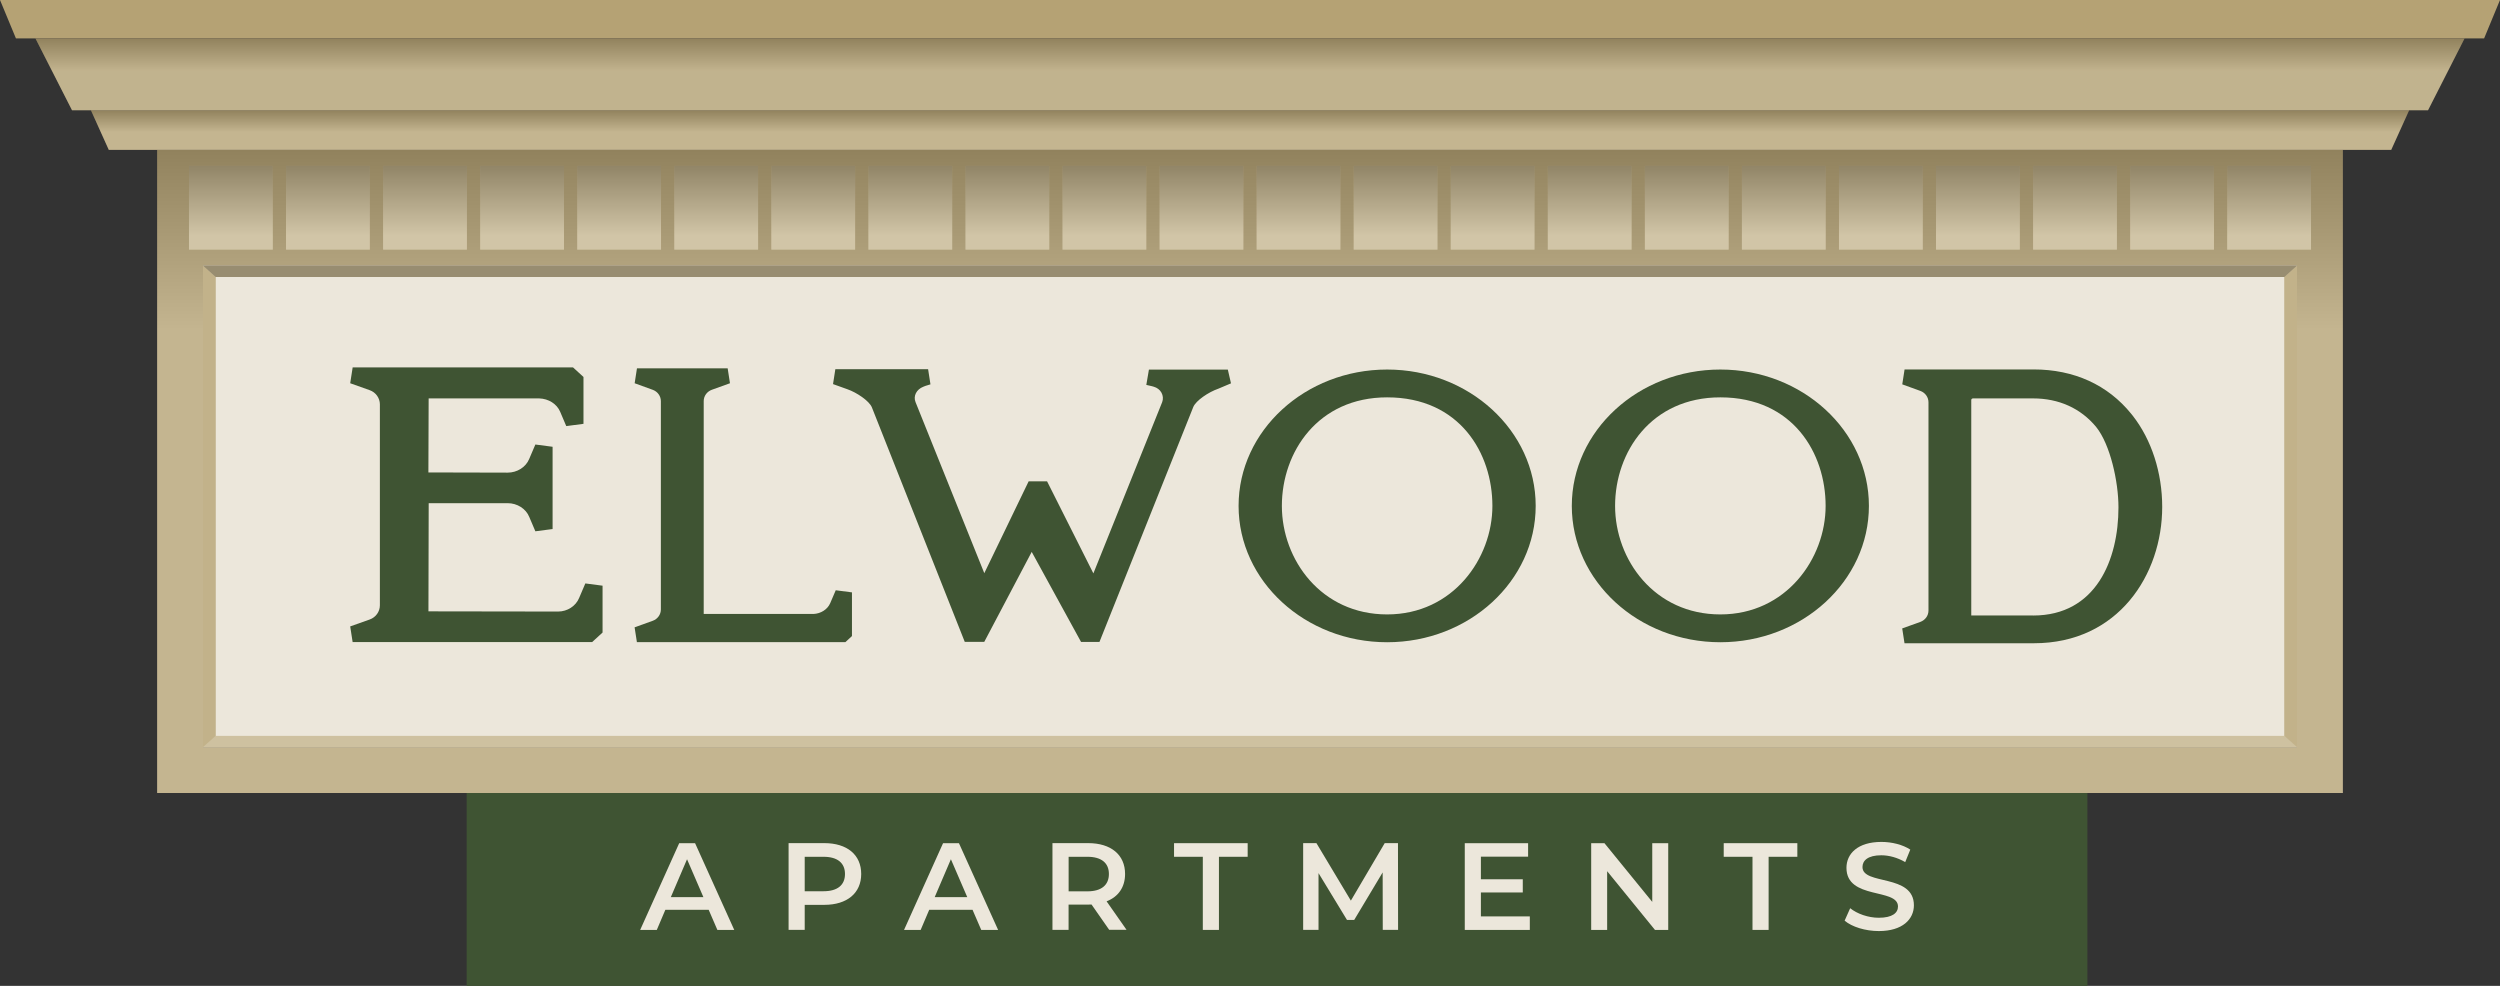 <?xml version="1.0" encoding="UTF-8"?>
<svg xmlns="http://www.w3.org/2000/svg" xmlns:xlink="http://www.w3.org/1999/xlink" viewBox="0 0 497.79 196.3">
  <rect x="0" y="0" width="497.79" height="196.3" fill="#333333" stroke="none"/>
  <defs>
    <style>
      .cls-1 {
        fill: #3f5433;
      }

      .cls-1, .cls-2, .cls-3, .cls-4, .cls-5, .cls-6, .cls-7, .cls-8, .cls-9, .cls-10, .cls-11, .cls-12, .cls-13, .cls-14, .cls-15, .cls-16, .cls-17, .cls-18, .cls-19, .cls-20, .cls-21, .cls-22, .cls-23, .cls-24, .cls-25, .cls-26, .cls-27, .cls-28, .cls-29, .cls-30, .cls-31 {
        stroke-width: 0px;
      }

      .cls-2 {
        fill: url(#linear-gradient-3);
      }

      .cls-2, .cls-3, .cls-21 {
        opacity: .2;
      }

      .cls-2, .cls-3, .cls-21, .cls-32 {
        mix-blend-mode: multiply;
      }

      .cls-3 {
        fill: url(#linear-gradient-2);
      }

      .cls-4 {
        fill: url(#linear-gradient-25);
      }

      .cls-5 {
        fill: url(#linear-gradient-11);
      }

      .cls-6 {
        fill: url(#linear-gradient-12);
      }

      .cls-7 {
        fill: url(#linear-gradient-13);
      }

      .cls-8 {
        fill: url(#linear-gradient-10);
      }

      .cls-9 {
        fill: url(#linear-gradient-17);
      }

      .cls-10 {
        fill: url(#linear-gradient-16);
      }

      .cls-11 {
        fill: url(#linear-gradient-19);
      }

      .cls-12 {
        fill: url(#linear-gradient-15);
      }

      .cls-13 {
        fill: url(#linear-gradient-23);
      }

      .cls-14 {
        fill: url(#linear-gradient-21);
      }

      .cls-15 {
        fill: url(#linear-gradient-18);
      }

      .cls-16 {
        fill: url(#linear-gradient-14);
      }

      .cls-17 {
        fill: url(#linear-gradient-22);
      }

      .cls-18 {
        fill: url(#linear-gradient-20);
      }

      .cls-19 {
        fill: url(#linear-gradient-24);
      }

      .cls-20 {
        fill: #cec1a0;
      }

      .cls-21 {
        fill: url(#linear-gradient);
      }

      .cls-22 {
        fill: #c2b28a;
      }

      .cls-23 {
        fill: #b5a274;
      }

      .cls-24 {
        fill: url(#linear-gradient-4);
      }

      .cls-25 {
        fill: url(#linear-gradient-8);
      }

      .cls-26 {
        fill: url(#linear-gradient-9);
      }

      .cls-27 {
        fill: url(#linear-gradient-7);
      }

      .cls-28 {
        fill: url(#linear-gradient-5);
      }

      .cls-29 {
        fill: url(#linear-gradient-6);
      }

      .cls-30 {
        fill: #988d71;
      }

      .cls-33 {
        isolation: isolate;
      }

      .cls-32 {
        opacity: .25;
      }

      .cls-31 {
        fill: #ece7db;
      }
    </style>
    <linearGradient id="linear-gradient" x1="248.9" y1="157.9" x2="248.9" y2="29.84" gradientUnits="userSpaceOnUse">
      <stop offset=".72" stop-color="#fff"/>
      <stop offset="1" stop-color="#000"/>
    </linearGradient>
    <linearGradient id="linear-gradient-2" x1="248.9" y1="29.84" x2="248.9" y2="21.95" gradientUnits="userSpaceOnUse">
      <stop offset=".45" stop-color="#fff"/>
      <stop offset="1" stop-color="#000"/>
    </linearGradient>
    <linearGradient id="linear-gradient-3" x1="248.9" y1="1856.28" x2="248.9" y2="1841.97" gradientTransform="translate(0 1863.92) scale(1 -1)" gradientUnits="userSpaceOnUse">
      <stop offset="0" stop-color="#000"/>
      <stop offset=".45" stop-color="#f2f3f3"/>
    </linearGradient>
    <linearGradient id="linear-gradient-4" x1="45.98" y1="49.72" x2="45.98" y2="33.02" gradientUnits="userSpaceOnUse">
      <stop offset=".17" stop-color="#fff"/>
      <stop offset="1" stop-color="#000"/>
    </linearGradient>
    <linearGradient id="linear-gradient-5" x1="65.3" x2="65.3" xlink:href="#linear-gradient-4"/>
    <linearGradient id="linear-gradient-6" x1="84.63" x2="84.63" xlink:href="#linear-gradient-4"/>
    <linearGradient id="linear-gradient-7" x1="103.95" x2="103.95" xlink:href="#linear-gradient-4"/>
    <linearGradient id="linear-gradient-8" x1="123.28" x2="123.28" xlink:href="#linear-gradient-4"/>
    <linearGradient id="linear-gradient-9" x1="142.6" x2="142.6" xlink:href="#linear-gradient-4"/>
    <linearGradient id="linear-gradient-10" x1="161.93" x2="161.93" xlink:href="#linear-gradient-4"/>
    <linearGradient id="linear-gradient-11" x1="181.26" x2="181.26" xlink:href="#linear-gradient-4"/>
    <linearGradient id="linear-gradient-12" x1="200.58" x2="200.58" xlink:href="#linear-gradient-4"/>
    <linearGradient id="linear-gradient-13" x1="219.91" x2="219.91" xlink:href="#linear-gradient-4"/>
    <linearGradient id="linear-gradient-14" x1="239.23" x2="239.23" xlink:href="#linear-gradient-4"/>
    <linearGradient id="linear-gradient-15" x1="258.56" x2="258.56" xlink:href="#linear-gradient-4"/>
    <linearGradient id="linear-gradient-16" x1="277.89" x2="277.89" xlink:href="#linear-gradient-4"/>
    <linearGradient id="linear-gradient-17" x1="297.21" x2="297.21" xlink:href="#linear-gradient-4"/>
    <linearGradient id="linear-gradient-18" x1="316.54" x2="316.54" xlink:href="#linear-gradient-4"/>
    <linearGradient id="linear-gradient-19" x1="335.86" x2="335.86" xlink:href="#linear-gradient-4"/>
    <linearGradient id="linear-gradient-20" x1="355.19" x2="355.19" xlink:href="#linear-gradient-4"/>
    <linearGradient id="linear-gradient-21" x1="374.51" x2="374.51" xlink:href="#linear-gradient-4"/>
    <linearGradient id="linear-gradient-22" x1="393.84" x2="393.84" xlink:href="#linear-gradient-4"/>
    <linearGradient id="linear-gradient-23" x1="413.17" x2="413.17" xlink:href="#linear-gradient-4"/>
    <linearGradient id="linear-gradient-24" x1="432.49" x2="432.49" xlink:href="#linear-gradient-4"/>
    <linearGradient id="linear-gradient-25" x1="451.82" x2="451.82" xlink:href="#linear-gradient-4"/>
  </defs>
  <g class="cls-33">
    <g id="logos">
      <rect class="cls-1" x="92.92" y="151.96" width="322.71" height="44.35"/>
      <path class="cls-23" d="M457.37,52.9v95.87H40.42V52.9h416.95M466.5,29.84H31.29v128.06h435.21V29.84h0Z"/>
      <path class="cls-21" d="M457.37,52.9v95.87H40.42V52.9h416.95M466.5,29.84H31.29v128.06h435.21V29.84h0Z"/>
      <g>
        <polygon class="cls-23" points="494.63 7.64 3.17 7.64 0 0 497.79 0 494.63 7.64"/>
        <polygon class="cls-23" points="476.13 29.84 21.66 29.84 18.1 21.95 479.7 21.95 476.13 29.84"/>
        <polygon class="cls-3" points="476.13 29.84 21.66 29.84 18.1 21.95 479.7 21.95 476.13 29.84"/>
        <polygon class="cls-23" points="483.46 21.95 14.34 21.95 7.05 7.64 490.74 7.64 483.46 21.95"/>
        <polygon class="cls-2" points="483.46 21.95 14.34 21.95 7.05 7.64 490.74 7.64 483.46 21.95"/>
      </g>
      <rect class="cls-31" x="40.42" y="52.9" width="416.95" height="95.87"/>
      <g>
        <path class="cls-1" d="M70.22,127.88l-.49-3.15,3.89-1.38c1.21-.43,2.02-1.56,2.02-2.82v-40.02c0-1.25-.81-2.39-2.03-2.82l-3.88-1.38.49-3.15h43.88l2.08,1.9v9.33l-3.43.45-1.22-2.87c-.66-1.54-2.29-2.58-4.16-2.64h-22.02s-.05,14.74-.05,14.74l15.77.04c1.91,0,3.63-1.09,4.3-2.72l1.23-2.88,3.43.45v16.38l-3.43.45-1.22-2.87c-.67-1.64-2.4-2.73-4.3-2.73h-15.72l-.05,21.54,25.81.04c1.85,0,3.54-1.09,4.2-2.72l1.23-2.88,3.43.45v9.33l-2.08,1.9h-47.67Z"/>
        <path class="cls-1" d="M126.82,127.88l-.46-2.97,3.61-1.3c.97-.35,1.62-1.25,1.62-2.25v-41.49c0-1-.65-1.9-1.61-2.25l-3.61-1.31.46-2.97h18.06l.46,2.97-3.61,1.3c-.97.35-1.62,1.25-1.62,2.25v42.39h21.85c1.47-.06,2.8-.9,3.34-2.15l1.1-2.57,3.23.42v8.7l-1.31,1.21h-41.5Z"/>
        <path class="cls-1" d="M215.25,127.81l-9.82-17.92-9.45,17.92h-3.88l-18.5-46.71c-.52-1.27-3.02-2.96-4.91-3.61l-2.82-1.01.46-2.97h18.47l.47,3.02-1.01.31s-.19.06-.4.16c-1.4.54-2.05,1.87-1.56,3.07l13.69,34.06,8.83-18.29h3.67l9.22,18.33,13.7-34.1c.23-.62.18-1.29-.14-1.88-.32-.58-.87-1-1.54-1.19-.21-.06-.33-.09-.35-.1l-1.13-.26.52-3.05h15.71l.63,2.74-2.51,1.06c-1.97.68-4.47,2.37-5,3.65l-18.68,46.78h-3.68Z"/>
        <path class="cls-1" d="M276.2,127.88c-16.31,0-29.58-12.18-29.58-27.15s13.27-27.15,29.58-27.15,29.58,12.18,29.58,27.15-13.27,27.15-29.58,27.15ZM276.2,79.12c-13.76,0-20.96,10.87-20.96,21.61s7.84,21.61,20.96,21.61,20.96-11.14,20.96-21.61-6.48-21.61-20.96-21.61Z"/>
        <path class="cls-1" d="M342.55,127.88c-16.31,0-29.58-12.18-29.58-27.15s13.27-27.15,29.58-27.15,29.58,12.18,29.58,27.15-13.27,27.15-29.58,27.15ZM342.55,79.12c-13.76,0-20.96,10.87-20.96,21.61s7.84,21.61,20.96,21.61,20.96-11.14,20.96-21.61-6.48-21.61-20.96-21.61Z"/>
        <path class="cls-1" d="M379.22,128.1l-.46-2.97,3.61-1.3c.97-.35,1.62-1.25,1.62-2.25v-41.49c0-1-.65-1.9-1.61-2.25l-3.61-1.31.46-2.97h25.69c8.04,0,14.77,3.06,19.46,8.86l.25.31h0c3.81,4.85,5.9,11.44,5.9,18.2,0,13.49-8.77,27.15-25.54,27.15h-25.77ZM404.83,122.56c12.53,0,16.99-11.12,16.99-21.54,0-5.16-1.66-12.56-4.44-16-3.07-3.72-7.42-5.69-12.56-5.69h-11.97c-.18,0-.34.14-.34.31v42.91h12.31Z"/>
      </g>
      <g>
        <rect class="cls-22" x="37.63" y="33.02" width="16.69" height="16.69"/>
        <rect class="cls-22" x="56.95" y="33.02" width="16.69" height="16.69"/>
        <rect class="cls-22" x="76.28" y="33.02" width="16.69" height="16.69"/>
        <rect class="cls-22" x="95.61" y="33.02" width="16.69" height="16.69"/>
        <rect class="cls-22" x="114.93" y="33.02" width="16.69" height="16.69"/>
        <rect class="cls-22" x="134.26" y="33.02" width="16.69" height="16.69"/>
        <rect class="cls-22" x="153.58" y="33.02" width="16.69" height="16.69"/>
        <rect class="cls-22" x="172.91" y="33.02" width="16.69" height="16.69"/>
        <rect class="cls-22" x="192.24" y="33.02" width="16.69" height="16.69"/>
        <rect class="cls-22" x="211.56" y="33.02" width="16.69" height="16.69"/>
        <rect class="cls-22" x="230.89" y="33.02" width="16.69" height="16.69"/>
        <rect class="cls-22" x="250.21" y="33.02" width="16.69" height="16.69"/>
        <rect class="cls-22" x="269.54" y="33.02" width="16.69" height="16.69"/>
        <rect class="cls-22" x="288.86" y="33.02" width="16.69" height="16.69"/>
        <rect class="cls-22" x="308.19" y="33.02" width="16.69" height="16.69"/>
        <rect class="cls-22" x="327.52" y="33.02" width="16.69" height="16.69"/>
        <rect class="cls-22" x="346.84" y="33.02" width="16.69" height="16.69"/>
        <rect class="cls-22" x="366.17" y="33.02" width="16.69" height="16.69"/>
        <rect class="cls-22" x="385.49" y="33.02" width="16.69" height="16.69"/>
        <rect class="cls-22" x="404.82" y="33.02" width="16.69" height="16.69"/>
        <rect class="cls-22" x="424.15" y="33.02" width="16.69" height="16.69"/>
        <rect class="cls-22" x="443.47" y="33.02" width="16.69" height="16.69"/>
      </g>
      <g class="cls-32">
        <rect class="cls-24" x="37.63" y="33.02" width="16.69" height="16.69"/>
        <rect class="cls-28" x="56.95" y="33.02" width="16.69" height="16.69"/>
        <rect class="cls-29" x="76.28" y="33.02" width="16.69" height="16.69"/>
        <rect class="cls-27" x="95.61" y="33.02" width="16.69" height="16.69"/>
        <rect class="cls-25" x="114.93" y="33.02" width="16.69" height="16.69"/>
        <rect class="cls-26" x="134.26" y="33.02" width="16.69" height="16.69"/>
        <rect class="cls-8" x="153.58" y="33.02" width="16.69" height="16.69"/>
        <rect class="cls-5" x="172.91" y="33.02" width="16.69" height="16.69"/>
        <rect class="cls-6" x="192.24" y="33.02" width="16.69" height="16.69"/>
        <rect class="cls-7" x="211.56" y="33.02" width="16.69" height="16.69"/>
        <rect class="cls-16" x="230.89" y="33.02" width="16.69" height="16.69"/>
        <rect class="cls-12" x="250.21" y="33.02" width="16.69" height="16.69"/>
        <rect class="cls-10" x="269.54" y="33.02" width="16.69" height="16.69"/>
        <rect class="cls-9" x="288.86" y="33.02" width="16.69" height="16.69"/>
        <rect class="cls-15" x="308.19" y="33.02" width="16.69" height="16.69"/>
        <rect class="cls-11" x="327.52" y="33.02" width="16.69" height="16.69"/>
        <rect class="cls-18" x="346.84" y="33.02" width="16.69" height="16.69"/>
        <rect class="cls-14" x="366.17" y="33.02" width="16.69" height="16.69"/>
        <rect class="cls-17" x="385.49" y="33.02" width="16.69" height="16.69"/>
        <rect class="cls-13" x="404.82" y="33.02" width="16.69" height="16.69"/>
        <rect class="cls-19" x="424.15" y="33.02" width="16.69" height="16.69"/>
        <rect class="cls-4" x="443.47" y="33.02" width="16.69" height="16.69"/>
      </g>
      <path class="cls-20" d="M457.37,148.77H40.42V52.9h416.95v95.87ZM42.93,146.52h411.93V55.15H42.93v91.37Z"/>
      <polygon class="cls-22" points="454.86 55.15 457.37 52.9 457.37 148.77 454.86 146.52 454.86 55.15"/>
      <polygon class="cls-22" points="42.93 55.15 40.42 52.9 40.42 148.77 42.93 146.52 42.93 55.15"/>
      <polygon class="cls-30" points="457.37 52.9 454.86 55.15 42.93 55.15 40.42 52.9 457.37 52.9"/>
      <g>
        <path class="cls-31" d="M141.12,181.16h-8.64l-1.7,4h-3.31l7.77-17.27h3.16l7.8,17.27h-3.36l-1.73-4ZM140.06,178.64l-3.26-7.55-3.23,7.55h6.49Z"/>
        <path class="cls-31" d="M171.48,174.03c0,3.8-2.81,6.14-7.35,6.14h-3.9v4.98h-3.21v-17.27h7.11c4.54,0,7.35,2.32,7.35,6.14ZM168.25,174.03c0-2.17-1.46-3.43-4.27-3.43h-3.75v6.86h3.75c2.81,0,4.27-1.26,4.27-3.43Z"/>
        <path class="cls-31" d="M193.66,181.16h-8.64l-1.7,4h-3.31l7.77-17.27h3.16l7.8,17.27h-3.36l-1.73-4ZM192.6,178.64l-3.26-7.55-3.23,7.55h6.49Z"/>
        <path class="cls-31" d="M220.87,185.16l-3.53-5.06c-.22.02-.44.02-.67.02h-3.9v5.03h-3.21v-17.27h7.11c4.54,0,7.35,2.32,7.35,6.14,0,2.62-1.33,4.54-3.68,5.45l3.97,5.67h-3.45ZM216.53,170.6h-3.75v6.88h3.75c2.81,0,4.27-1.28,4.27-3.45s-1.46-3.43-4.27-3.43Z"/>
        <path class="cls-31" d="M239.49,170.6h-5.72v-2.71h14.66v2.71h-5.72v14.56h-3.21v-14.56Z"/>
        <path class="cls-31" d="M275.33,185.16l-.02-11.45-5.67,9.47h-1.43l-5.67-9.33v11.3h-3.06v-17.27h2.64l6.86,11.45,6.74-11.45h2.64l.02,17.27h-3.03Z"/>
        <path class="cls-31" d="M304.61,182.47v2.69h-12.95v-17.27h12.61v2.69h-9.4v4.49h8.34v2.64h-8.34v4.76h9.75Z"/>
        <path class="cls-31" d="M332.17,167.89v17.27h-2.64l-9.52-11.69v11.69h-3.18v-17.27h2.64l9.52,11.69v-11.69h3.18Z"/>
        <path class="cls-31" d="M348.94,170.6h-5.72v-2.71h14.66v2.71h-5.72v14.56h-3.21v-14.56Z"/>
        <path class="cls-31" d="M367.29,183.33l1.11-2.49c1.38,1.11,3.58,1.9,5.7,1.9,2.69,0,3.82-.96,3.82-2.24,0-3.73-10.26-1.28-10.26-7.7,0-2.79,2.22-5.16,6.96-5.16,2.07,0,4.24.54,5.75,1.53l-1.01,2.49c-1.55-.91-3.26-1.36-4.76-1.36-2.66,0-3.75,1.04-3.75,2.34,0,3.68,10.24,1.28,10.24,7.62,0,2.76-2.25,5.13-6.98,5.13-2.69,0-5.38-.84-6.81-2.07Z"/>
      </g>
    </g>
  </g>
</svg>
